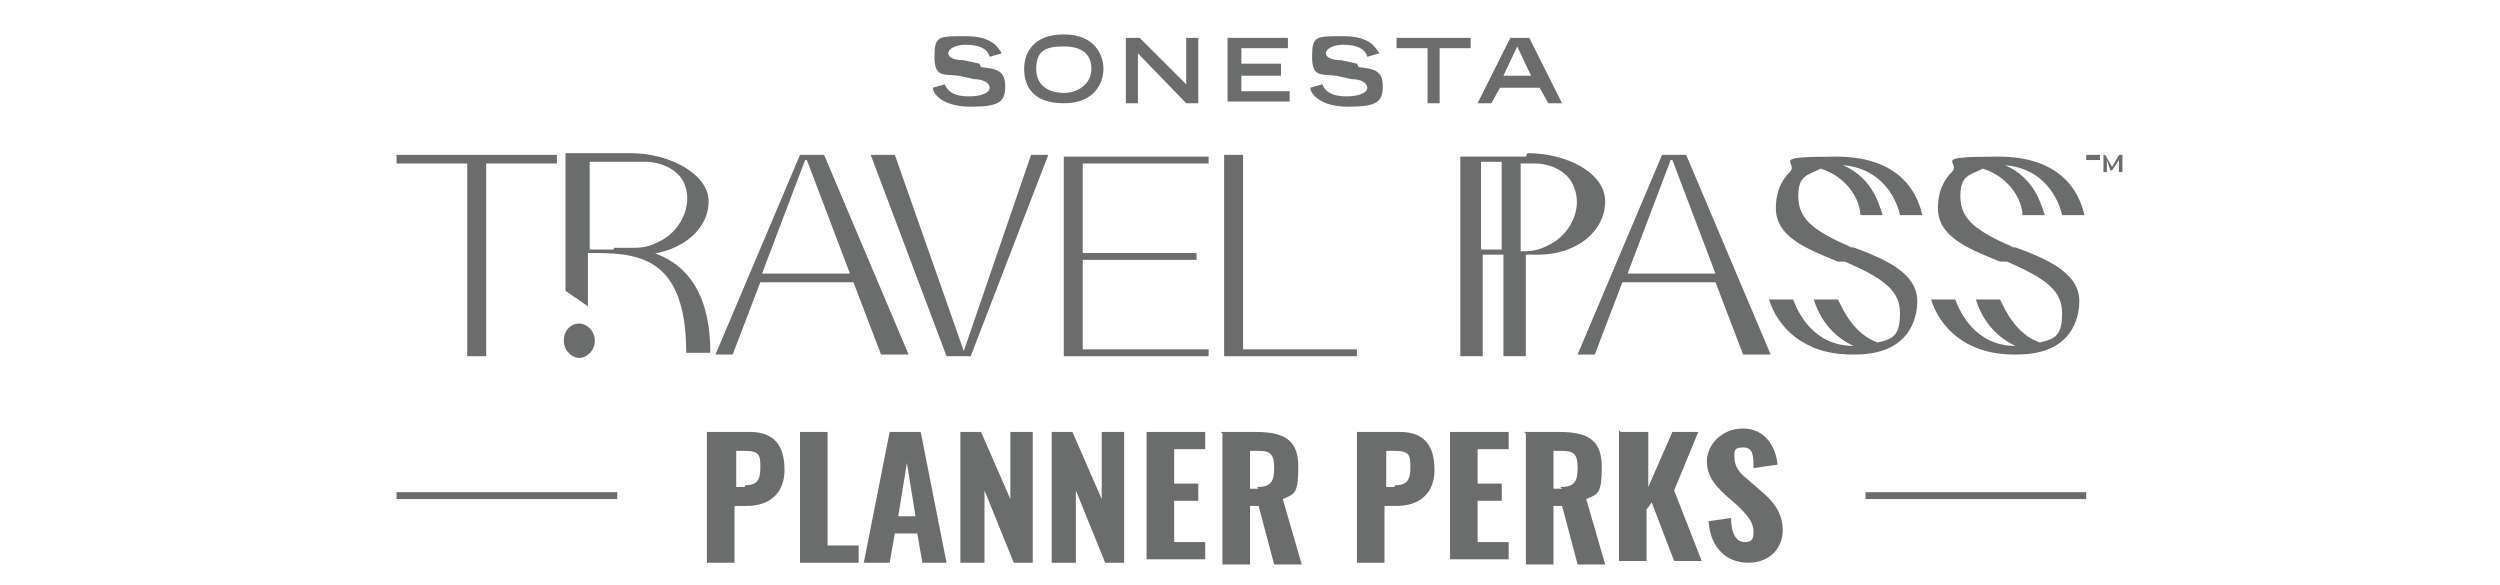 <?xml version="1.0" encoding="UTF-8"?> <svg xmlns="http://www.w3.org/2000/svg" width="188" height="44" viewBox="0 0 188 44" fill="none"><path d="M73.645 4.788L72.478 4.529C71.441 4.529 71.311 4.141 71.311 4.012C71.311 3.624 71.96 3.365 72.608 3.365C73.775 3.365 74.293 3.753 74.423 4.271L75.331 4.012C75.071 3.624 74.683 2.718 72.608 2.718C70.534 2.718 70.274 2.718 70.274 4.271C70.274 5.824 70.922 5.565 72.089 5.694L73.256 5.953C73.904 5.953 74.423 6.212 74.423 6.6C74.423 6.988 73.775 7.247 72.867 7.247C71.571 7.247 71.182 6.729 71.052 6.341L70.144 6.6C70.144 6.988 70.793 8.024 72.997 8.024C75.201 8.024 75.59 7.635 75.59 6.471C75.59 5.306 74.942 5.176 73.775 5.047" fill="#6B6C6C"></path><path d="M79.998 6.988C79.09 6.988 77.923 6.6 77.923 5.176C77.923 3.753 78.701 3.494 79.998 3.494C81.294 3.494 82.072 4.012 82.072 5.176C82.072 6.341 81.035 6.988 79.998 6.988ZM79.998 2.588C77.794 2.588 77.016 3.882 77.016 5.176C77.016 6.471 77.664 7.765 79.998 7.765C82.332 7.765 82.98 6.212 82.98 5.176C82.98 4.141 82.332 2.588 79.998 2.588Z" fill="#6B6C6C"></path><path d="M89.202 6.341L85.701 2.847H84.664V7.765H85.572V4.012L89.202 7.765H90.11V2.847H89.202V6.341Z" fill="#6B6C6C"></path><path d="M93.35 5.694H96.332V4.788H93.35V3.624H96.85V2.847H92.312V7.635H96.98V6.859H93.35V5.694Z" fill="#6B6C6C"></path><path d="M102.04 4.788L100.873 4.529C99.836 4.529 99.706 4.141 99.706 4.012C99.706 3.624 100.354 3.365 101.003 3.365C102.169 3.365 102.688 3.753 102.818 4.271L103.725 4.012C103.466 3.624 103.077 2.718 101.003 2.718C98.928 2.718 98.669 2.718 98.669 4.271C98.669 5.824 99.317 5.565 100.484 5.694L101.651 5.953C102.299 5.953 102.818 6.212 102.818 6.6C102.818 6.988 102.169 7.247 101.262 7.247C99.965 7.247 99.576 6.729 99.447 6.341L98.539 6.6C98.539 6.988 99.187 8.024 101.391 8.024C103.596 8.024 103.985 7.635 103.985 6.471C103.985 5.306 103.336 5.176 102.169 5.047" fill="#6B6C6C"></path><path d="M105.02 3.624H107.353V7.765H108.261V3.624H110.595V2.847H105.02V3.624Z" fill="#6B6C6C"></path><path d="M113.058 5.694L114.095 3.494L115.133 5.694H113.058ZM113.577 2.847L111.113 7.765H112.151L112.799 6.6H115.781L116.429 7.765H117.466L115.003 2.847H113.706H113.577Z" fill="#6B6C6C"></path><path d="M60.676 12.035L63.918 20.576H57.305L60.547 12.035H60.676ZM60.158 11.647L53.805 26.659H55.101L57.176 21.224H64.177L66.252 26.659H68.326L61.973 11.647H59.898H60.158Z" fill="#6B6C6C"></path><path d="M77.534 11.647L72.478 26.4L67.292 11.647H65.477L71.181 26.788H72.997L78.831 11.647H77.534Z" fill="#6B6C6C"></path><path d="M79.996 11.777V26.788H90.887V26.271H81.422V19.541H89.98V19.023H81.422V12.294H90.887V11.777H79.996Z" fill="#6B6C6C"></path><path d="M92.055 11.647V26.788H102.038V26.271H93.481V11.647H92.055Z" fill="#6B6C6C"></path><path d="M29.82 11.647V12.294H35.136V26.788H36.562V12.294H41.878V11.647H29.82Z" fill="#6B6C6C"></path><path d="M43.565 24.329C42.917 24.329 42.398 24.847 42.398 25.624C42.398 26.4 43.047 26.918 43.565 26.918C44.084 26.918 44.732 26.4 44.732 25.624C44.732 24.847 44.084 24.329 43.565 24.329Z" fill="#6B6C6C"></path><path d="M46.158 18.765H44.343V12.165H48.492C49.788 12.165 51.085 12.812 51.474 13.847C52.122 15.4 51.214 17.471 49.399 18.247C48.88 18.506 48.362 18.635 47.714 18.635H46.158V18.765ZM48.621 19.153C51.344 18.894 53.289 17.212 53.289 15.141C53.289 13.071 50.307 11.518 47.454 11.518H42.527V21.871L44.213 23.035V19.024C47.714 19.024 51.603 19.024 51.603 26.529H53.418C53.418 22.518 51.992 19.8 48.751 18.894" fill="#6B6C6C"></path><path d="M125.764 12.035L129.005 20.576H122.393L125.634 12.035H125.764ZM124.986 11.647L118.633 26.659H119.929L122.004 21.224H129.005L131.08 26.659H133.154L126.801 11.647H124.727H124.986Z" fill="#6B6C6C"></path><path d="M139.38 18.635C139.121 18.635 138.862 18.377 138.732 18.377C136.139 17.212 135.231 16.306 135.231 14.753C135.231 13.2 135.88 13.2 136.917 12.682C138.991 13.329 139.899 15.141 139.899 16.177H141.585C141.325 15.529 140.936 13.459 138.603 12.424C141.585 12.682 142.622 15.012 142.881 16.177H144.567C144.307 15.141 143.4 11.777 138.084 11.777C132.768 11.777 135.361 12.165 134.583 12.941C133.546 13.976 133.546 15.271 133.546 15.659C133.546 17.729 135.62 18.635 138.214 19.671H138.732C141.714 20.965 142.881 21.871 142.881 23.553C142.881 25.235 142.363 25.494 141.196 25.753C139.38 25.106 138.603 23.294 138.214 22.518H136.398C136.787 23.812 137.695 25.235 139.38 26.012C136.398 26.012 135.231 23.553 134.843 22.518H133.027C133.676 24.588 135.62 26.659 139.251 26.659H139.51C144.048 26.659 144.178 23.294 144.178 22.647C144.178 20.447 141.585 19.412 139.121 18.506" fill="#6B6C6C"></path><path d="M151.568 18.635C151.309 18.635 151.049 18.377 150.92 18.377C148.327 17.212 147.419 16.306 147.419 14.753C147.419 13.2 148.067 13.2 149.104 12.682C151.179 13.329 152.087 15.141 152.087 16.177H153.772C153.513 15.529 153.124 13.459 150.79 12.424C153.772 12.682 154.809 15.012 155.069 16.177H156.754C156.495 15.141 155.587 11.777 150.271 11.777C144.956 11.777 147.549 12.165 146.771 12.941C145.733 13.976 145.733 15.271 145.733 15.659C145.733 17.729 147.808 18.635 150.401 19.671H150.92C153.902 20.965 155.069 21.871 155.069 23.553C155.069 25.235 154.55 25.494 153.383 25.753C151.568 25.106 150.79 23.294 150.401 22.518H148.586C148.975 23.812 149.882 25.235 151.568 26.012C148.586 26.012 147.419 23.553 147.03 22.518H145.215C145.863 24.588 147.808 26.659 151.438 26.659H151.698C156.236 26.659 156.365 23.294 156.365 22.647C156.365 20.447 153.772 19.412 151.309 18.506" fill="#6B6C6C"></path><path d="M116.299 18.506C115.781 18.765 115.262 18.894 114.614 18.894H114.354V12.294H115.392C116.688 12.294 117.985 12.941 118.374 14.106C119.022 15.659 118.114 17.73 116.299 18.506ZM111.372 18.765V12.165H112.928V18.765H111.372ZM114.743 11.777H109.816V26.788H111.502V19.153H113.058V26.788H114.743V19.153H115.651C118.633 19.153 120.707 17.341 120.707 15.141C120.707 12.941 117.725 11.518 114.873 11.518" fill="#6B6C6C"></path><path d="M157.401 12.941V12.035H156.883V11.647H157.92V12.035H157.401V12.941Z" fill="#6B6C6C"></path><path d="M158.18 12.941V11.647H158.309L158.828 12.553L159.347 11.647H159.606V12.941H159.347V12.035L158.828 12.812H158.698L158.439 12.035V12.941H158.18Z" fill="#6B6C6C"></path><path d="M53.29 32.482H56.401C58.217 32.482 58.995 33.518 58.995 35.329C58.995 37.141 57.828 38.047 56.142 38.047H55.235V42.318H53.16V32.482H53.29ZM56.013 36.494C56.92 36.494 57.179 36.106 57.179 35.2C57.179 34.294 57.179 33.906 56.013 33.906H55.364V36.623H56.013V36.494Z" fill="#6B6C6C"></path><path d="M60.16 32.482H62.235V41.023H64.568V42.318H60.16V32.482Z" fill="#6B6C6C"></path><path d="M67.031 32.482H69.236L71.18 42.318H69.365L68.976 40.118H67.291L66.902 42.318H64.957L66.902 32.482H67.031ZM68.847 38.824L68.198 34.812L67.55 38.824H68.847Z" fill="#6B6C6C"></path><path d="M72.348 32.482H73.775L75.979 37.529V32.482H77.664V42.318H76.238L74.034 36.882V42.318H72.219V32.482H72.348Z" fill="#6B6C6C"></path><path d="M79.219 32.482H80.646L82.85 37.529V32.482H84.535V42.318H83.109L80.905 36.882V42.318H79.09V32.482H79.219Z" fill="#6B6C6C"></path><path d="M86.223 32.482H90.631V33.776H88.297V36.365H90.112V37.659H88.297V40.765H90.631V42.059H86.223V32.224V32.482Z" fill="#6B6C6C"></path><path d="M91.797 32.482H94.39C96.465 32.482 97.631 33 97.631 35.071C97.631 37.141 97.372 37.141 96.465 37.529L97.891 42.447H95.816L94.649 38.047H94.001V42.447H91.927V32.612L91.797 32.482ZM94.52 36.623C95.557 36.623 95.816 36.235 95.816 35.2C95.816 34.165 95.557 33.906 94.649 33.906H94.001V36.753H94.649L94.52 36.623Z" fill="#6B6C6C"></path><path d="M102.169 32.482H105.28C107.096 32.482 107.874 33.518 107.874 35.329C107.874 37.141 106.707 38.047 105.021 38.047H104.114V42.318H102.039V32.482H102.169ZM104.891 36.494C105.799 36.494 106.058 36.106 106.058 35.2C106.058 34.294 106.058 33.906 104.891 33.906H104.243V36.623H104.891V36.494Z" fill="#6B6C6C"></path><path d="M109.043 32.482H113.451V33.776H111.117V36.365H112.933V37.659H111.117V40.765H113.451V42.059H109.043V32.224V32.482Z" fill="#6B6C6C"></path><path d="M114.617 32.482H117.21C119.285 32.482 120.452 33 120.452 35.071C120.452 37.141 120.192 37.141 119.285 37.529L120.711 42.447H118.636L117.47 38.047H116.821V42.447H114.747V32.612L114.617 32.482ZM117.34 36.623C118.377 36.623 118.636 36.235 118.636 35.2C118.636 34.165 118.377 33.906 117.47 33.906H116.821V36.753H117.47L117.34 36.623Z" fill="#6B6C6C"></path><path d="M121.876 32.482H123.95V36.623L125.765 32.482H127.71L125.895 36.882L127.97 42.188H125.895L124.21 37.788L123.821 38.306V42.188H121.746V32.353L121.876 32.482Z" fill="#6B6C6C"></path><path d="M128.359 39.212L130.175 38.953C130.175 40.118 130.564 40.765 131.212 40.765C131.86 40.765 131.86 40.377 131.86 39.988C131.86 39.212 131.341 38.694 130.693 38.047L129.656 37.141C129.008 36.494 128.359 35.847 128.359 34.682C128.359 33.518 129.397 32.224 131.082 32.224C132.768 32.224 133.546 33.647 133.675 34.941L131.86 35.2C131.86 34.294 131.86 33.647 131.082 33.647C130.304 33.647 130.434 34.035 130.434 34.423C130.434 35.071 130.823 35.588 131.341 35.977L132.379 36.882C133.157 37.529 134.064 38.435 134.064 39.859C134.064 41.282 133.027 42.318 131.471 42.318C129.915 42.318 128.619 41.282 128.489 39.212H128.359Z" fill="#6B6C6C"></path><path d="M156.881 37.012H140.285V37.529H156.881V37.012Z" fill="#6B6C6C"></path><path d="M46.416 37.012H29.82V37.529H46.416V37.012Z" fill="#6B6C6C"></path></svg> 